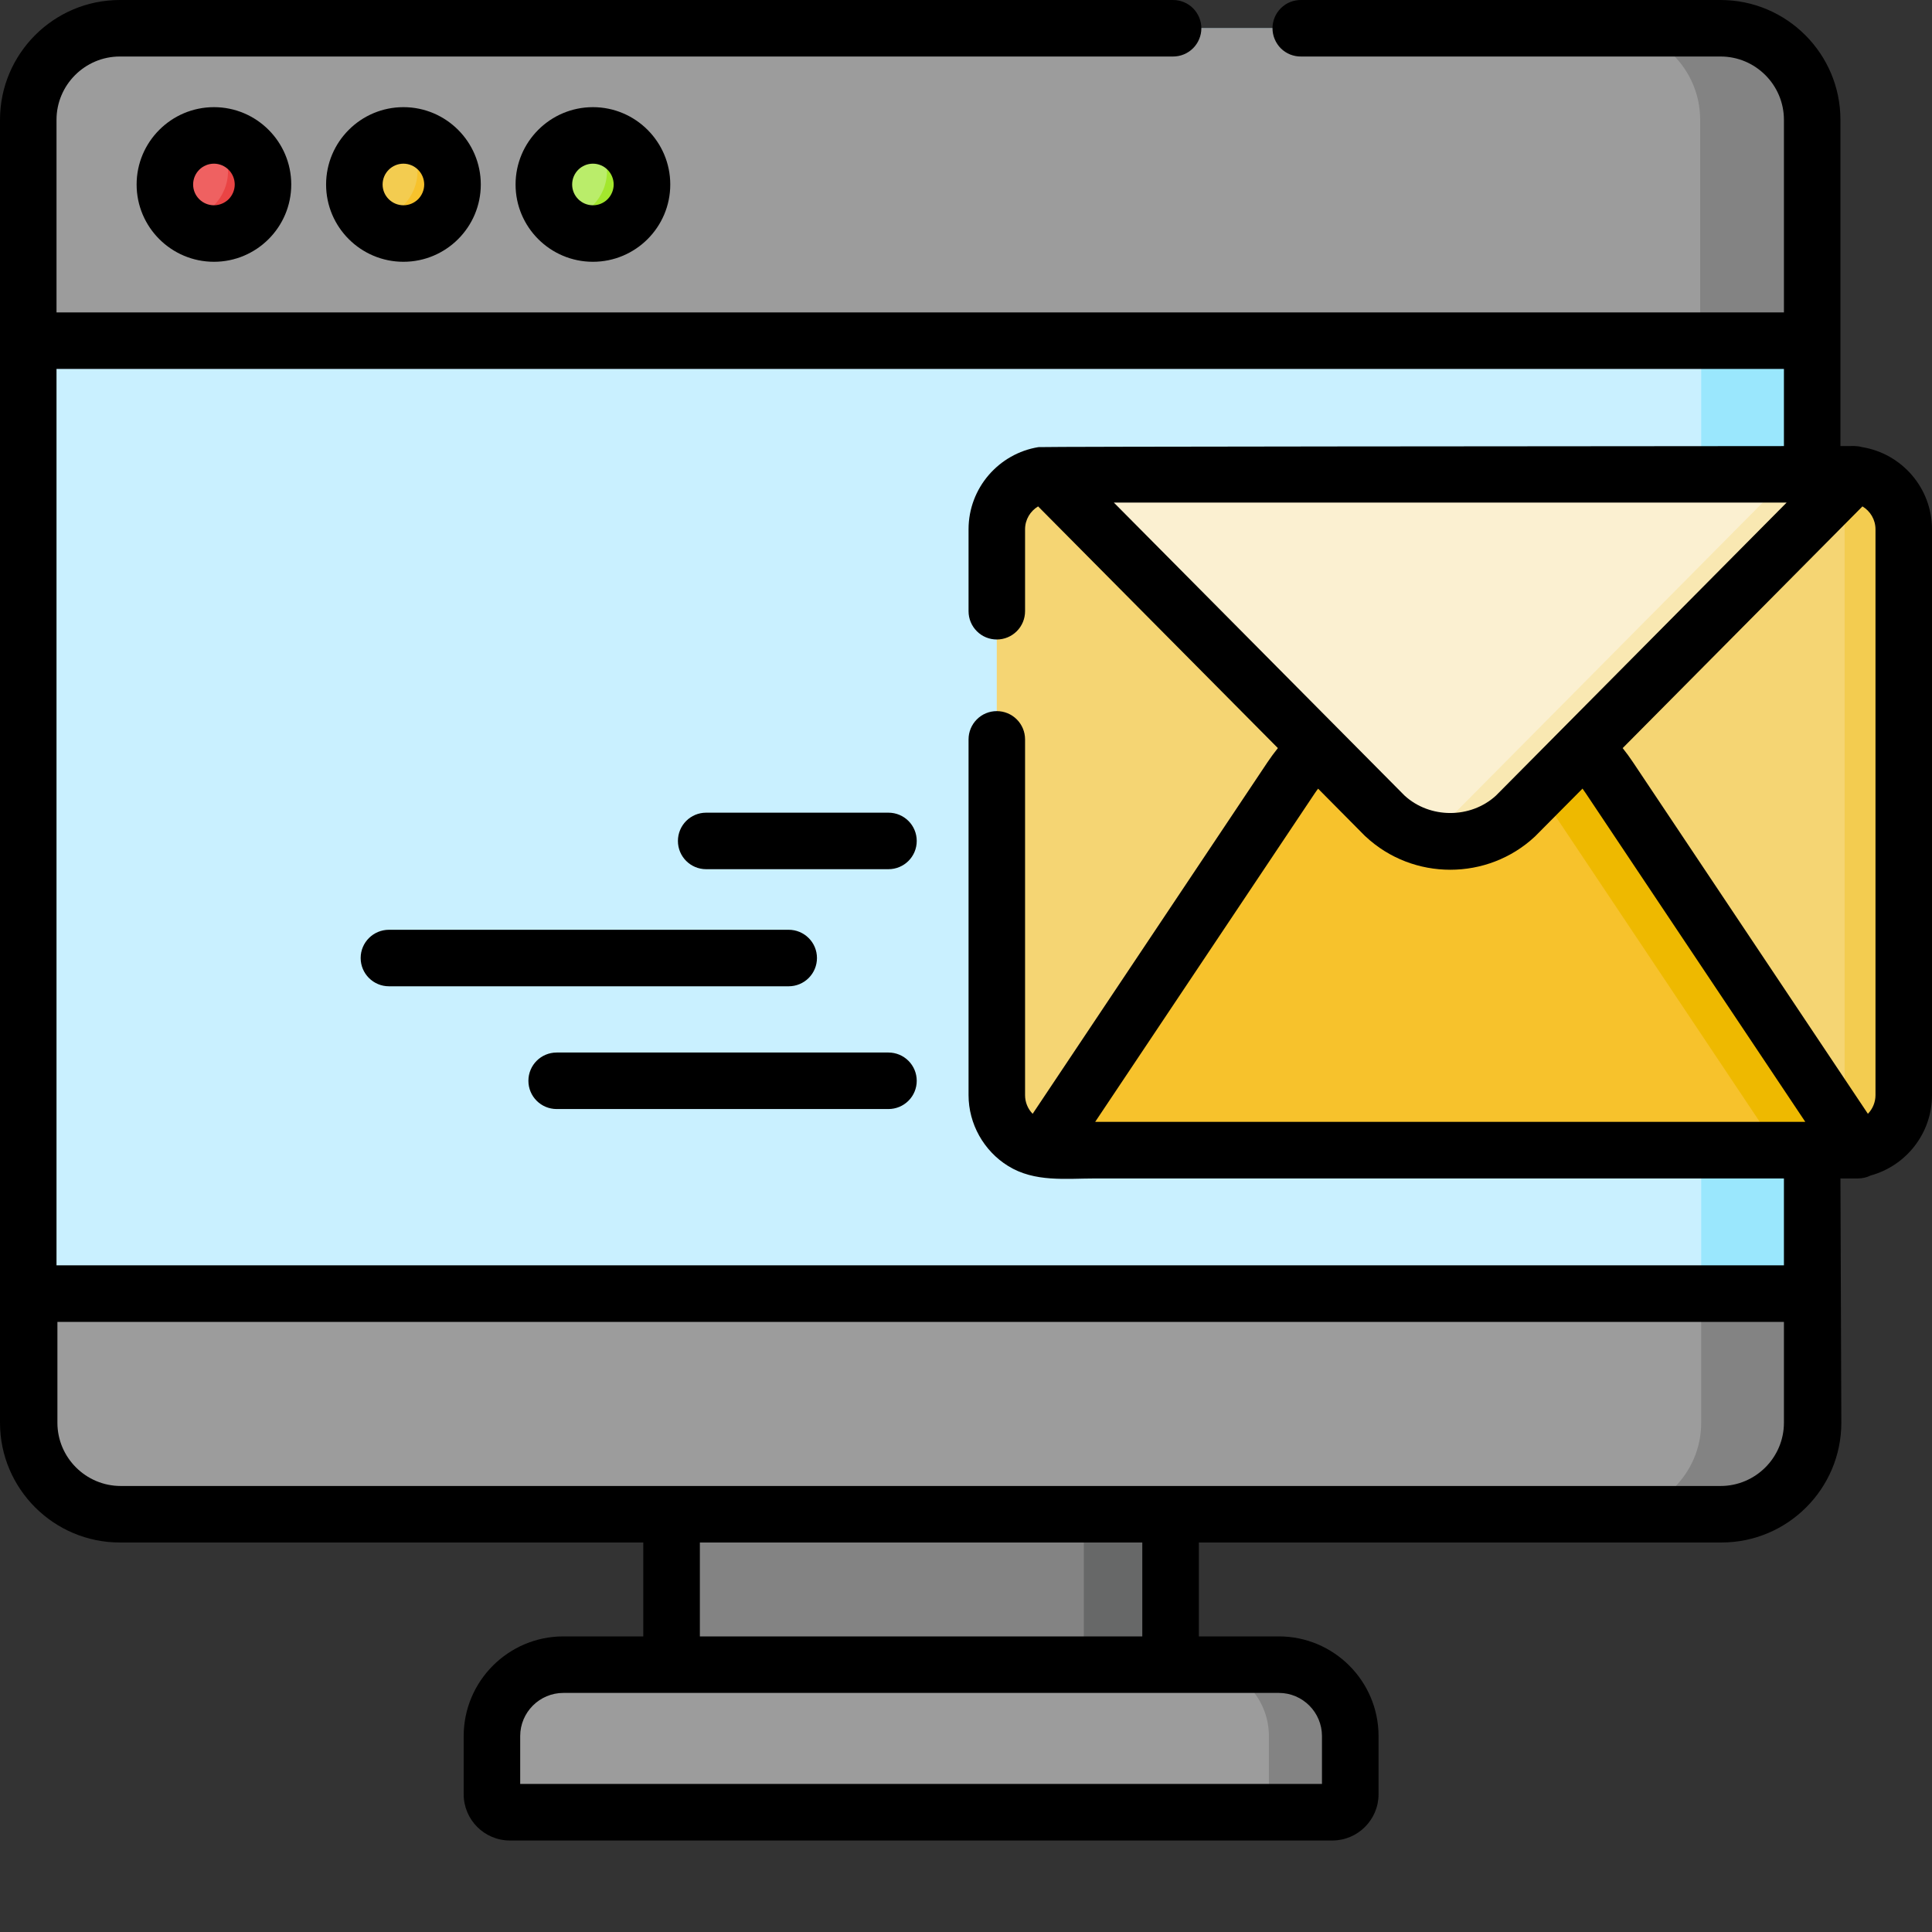 <svg width="28" height="28" viewBox="0 0 28 28" fill="none" xmlns="http://www.w3.org/2000/svg">
<rect x="0" y="0" width="28" height="28" fill="#333333" stroke="none"/>
<path d="M9.733 21.946H16.965V24.126H9.733V21.946Z" fill="#838383"/>
<path d="M15.708 21.946H16.965V24.126H15.708V21.946Z" fill="#676868"/>
<path d="M24.949 21.946H1.75C1.017 21.946 0.423 21.351 0.423 20.618V1.737C0.423 1.004 1.017 0.41 1.75 0.41H24.949C25.682 0.41 26.276 1.004 26.276 1.737V20.618C26.276 21.351 25.682 21.946 24.949 21.946Z" fill="#C9F0FF"/>
<path d="M26.276 1.737V20.619C26.276 21.352 25.682 21.946 24.949 21.946H23.328C24.061 21.946 24.655 21.352 24.655 20.619V1.737C24.655 1.004 24.061 0.41 23.328 0.41H24.949C25.682 0.41 26.276 1.004 26.276 1.737Z" fill="#9AE7FD"/>
<path d="M26.276 18.748H0.422V20.619C0.422 21.352 1.017 21.946 1.75 21.946H24.949C25.681 21.946 26.276 21.352 26.276 20.619V18.748Z" fill="#9C9C9C"/>
<path d="M26.276 18.748V20.619C26.276 21.352 25.682 21.946 24.949 21.946H23.328C24.061 21.946 24.655 21.352 24.655 20.619V18.748H26.276Z" fill="#838383"/>
<path d="M26.306 4.937H0.451V1.737C0.451 1.004 1.045 0.41 1.778 0.41H24.978C25.711 0.41 26.306 1.004 26.306 1.737V4.937Z" fill="#9C9C9C"/>
<path d="M26.291 1.736V4.937H24.64V1.736C24.64 1.004 24.046 0.41 23.313 0.41H24.964C25.697 0.41 26.291 1.004 26.291 1.736H26.291Z" fill="#838383"/>
<path d="M19.309 26.264H7.39C7.321 26.264 7.254 26.237 7.206 26.188C7.157 26.139 7.129 26.073 7.129 26.004V25.161C7.129 24.589 7.593 24.126 8.165 24.126H18.534C19.105 24.126 19.569 24.589 19.569 25.161V26.004C19.569 26.073 19.541 26.139 19.493 26.188C19.444 26.237 19.378 26.264 19.309 26.264Z" fill="#9C9C9C"/>
<path d="M19.569 25.161V26.004C19.569 26.073 19.541 26.14 19.492 26.188C19.444 26.237 19.378 26.264 19.309 26.264H18.39V25.161C18.39 24.59 17.927 24.126 17.355 24.126H18.534C19.105 24.126 19.569 24.589 19.569 25.161Z" fill="#838383"/>
<path d="M3.812 2.674C3.812 3.066 3.493 3.384 3.101 3.384C2.708 3.384 2.389 3.066 2.389 2.674C2.389 2.281 2.708 1.962 3.101 1.962C3.493 1.962 3.812 2.281 3.812 2.674Z" fill="#EF6161"/>
<path d="M6.558 2.674C6.558 3.066 6.24 3.384 5.847 3.384C5.454 3.384 5.136 3.066 5.136 2.674C5.136 2.281 5.454 1.962 5.847 1.962C6.24 1.962 6.558 2.281 6.558 2.674Z" fill="#F3CC50"/>
<path d="M9.304 2.674C9.304 3.066 8.986 3.384 8.593 3.384C8.2 3.384 7.882 3.066 7.882 2.674C7.882 2.281 8.2 1.962 8.593 1.962C8.986 1.962 9.304 2.281 9.304 2.674Z" fill="#BAED6A"/>
<path d="M3.811 2.674C3.811 3.067 3.494 3.385 3.101 3.385C2.911 3.385 2.738 3.31 2.61 3.188C2.995 3.18 3.305 2.865 3.305 2.478C3.305 2.275 3.22 2.093 3.084 1.963C3.09 1.963 3.096 1.963 3.101 1.963C3.494 1.963 3.811 2.281 3.811 2.674Z" fill="#EA4444"/>
<path d="M6.558 2.674C6.558 3.067 6.24 3.385 5.847 3.385C5.664 3.385 5.488 3.315 5.356 3.188C5.741 3.18 6.051 2.865 6.051 2.478C6.051 2.275 5.966 2.093 5.83 1.963C5.836 1.963 5.841 1.963 5.847 1.963C6.24 1.963 6.558 2.281 6.558 2.674Z" fill="#F7C22C"/>
<path d="M9.304 2.674C9.304 3.067 8.985 3.385 8.593 3.385C8.403 3.385 8.23 3.31 8.102 3.188C8.487 3.18 8.797 2.865 8.797 2.478C8.797 2.275 8.712 2.093 8.576 1.963C8.582 1.963 8.587 1.963 8.593 1.963C8.985 1.963 9.304 2.281 9.304 2.674Z" fill="#A3E72D"/>
<path d="M26.793 16.669H15.243C14.803 16.669 14.446 16.312 14.446 15.872V7.671C14.446 7.231 14.803 6.874 15.243 6.874H26.793C27.233 6.874 27.59 7.231 27.59 7.671V15.872C27.59 16.312 27.233 16.669 26.793 16.669Z" fill="#F5D573"/>
<path d="M27.59 7.658V15.886C27.59 16.318 27.227 16.669 26.779 16.669H25.923C26.371 16.669 26.734 16.318 26.734 15.886V7.658C26.734 7.225 26.371 6.874 25.923 6.874H26.779C27.227 6.874 27.59 7.225 27.59 7.658Z" fill="#F3CC50"/>
<path d="M23.326 11.274C22.82 10.516 21.951 10.059 21.018 10.059C20.086 10.059 19.217 10.516 18.711 11.274L15.106 16.669H26.931L23.326 11.274Z" fill="#F7C22C"/>
<path d="M26.931 16.669H25.778L22.173 11.274C21.774 10.675 21.148 10.264 20.442 10.118C20.632 10.079 20.825 10.059 21.018 10.059C21.951 10.059 22.82 10.516 23.326 11.274L26.931 16.669Z" fill="#EEB900"/>
<path d="M21.018 6.874H15.16L20.071 11.825C20.6 12.317 21.437 12.317 21.965 11.825L26.877 6.874H21.018Z" fill="#FBF0D1"/>
<path d="M26.876 6.874L21.965 11.825C21.58 12.184 21.031 12.281 20.557 12.117C20.737 12.054 20.902 11.955 21.042 11.825L25.953 6.874H26.876Z" fill="#F9E8B2"/>
<path d="M11.84 13.884C11.84 13.776 11.797 13.671 11.72 13.595C11.643 13.518 11.539 13.475 11.43 13.475H5.637C5.411 13.475 5.227 13.658 5.227 13.884C5.227 14.111 5.411 14.294 5.637 14.294H11.43C11.539 14.294 11.643 14.251 11.72 14.174C11.797 14.097 11.84 13.993 11.84 13.884ZM12.876 15.254H8.068C7.841 15.254 7.658 15.437 7.658 15.664C7.658 15.89 7.841 16.073 8.068 16.073H12.876C12.985 16.073 13.089 16.03 13.166 15.953C13.243 15.877 13.286 15.772 13.286 15.664C13.286 15.555 13.243 15.451 13.166 15.374C13.089 15.297 12.985 15.254 12.876 15.254ZM12.876 11.778H10.234C10.008 11.778 9.825 11.961 9.825 12.188C9.825 12.414 10.008 12.597 10.234 12.597H12.876C13.103 12.597 13.286 12.414 13.286 12.188C13.286 11.961 13.103 11.778 12.876 11.778ZM1.98 2.674C1.98 3.292 2.483 3.794 3.101 3.794C3.718 3.794 4.221 3.292 4.221 2.674C4.221 2.056 3.719 1.553 3.101 1.553C2.483 1.553 1.98 2.056 1.98 2.674L1.98 2.674ZM3.402 2.674C3.402 2.753 3.37 2.83 3.314 2.887C3.257 2.943 3.18 2.975 3.101 2.975C2.934 2.975 2.799 2.84 2.799 2.674C2.799 2.507 2.934 2.372 3.101 2.372C3.18 2.372 3.257 2.404 3.314 2.461C3.37 2.517 3.402 2.594 3.402 2.674ZM4.726 2.674C4.726 3.292 5.229 3.794 5.847 3.794C6.465 3.794 6.968 3.292 6.968 2.674C6.968 2.056 6.465 1.553 5.847 1.553C5.229 1.553 4.726 2.056 4.726 2.674ZM6.148 2.674C6.148 2.753 6.116 2.83 6.06 2.887C6.003 2.943 5.927 2.975 5.847 2.975C5.681 2.975 5.545 2.84 5.545 2.674C5.545 2.507 5.681 2.372 5.847 2.372C5.927 2.372 6.003 2.404 6.06 2.461C6.116 2.517 6.148 2.594 6.148 2.674ZM7.472 2.674C7.472 3.292 7.975 3.794 8.593 3.794C9.211 3.794 9.714 3.292 9.714 2.674C9.714 2.056 9.211 1.553 8.593 1.553C7.975 1.553 7.472 2.056 7.472 2.674ZM8.894 2.674C8.894 2.753 8.862 2.83 8.806 2.887C8.75 2.943 8.673 2.975 8.593 2.975C8.427 2.975 8.292 2.84 8.292 2.674C8.292 2.507 8.427 2.372 8.593 2.372C8.673 2.372 8.75 2.404 8.806 2.461C8.862 2.517 8.894 2.594 8.894 2.674Z" fill="black"/>
<path d="M26.987 6.48C26.951 6.47 26.914 6.465 26.877 6.464C26.877 6.464 26.805 6.465 26.673 6.465V1.737C26.673 0.779 25.894 5.46916e-05 24.936 5.46916e-05H18.858C18.804 -0.001 18.75 0.009 18.699 0.029C18.649 0.049 18.603 0.08 18.564 0.118C18.526 0.156 18.495 0.201 18.474 0.251C18.453 0.301 18.442 0.355 18.442 0.41C18.442 0.464 18.453 0.518 18.474 0.568C18.495 0.618 18.526 0.664 18.564 0.702C18.603 0.74 18.649 0.77 18.699 0.79C18.75 0.81 18.804 0.82 18.858 0.819H24.936C25.442 0.819 25.854 1.231 25.854 1.737V4.528H0.819V1.737C0.819 1.231 1.231 0.819 1.737 0.819H17.001C17.11 0.819 17.214 0.776 17.291 0.699C17.367 0.623 17.411 0.518 17.411 0.41C17.411 0.301 17.367 0.197 17.291 0.12C17.214 0.043 17.11 8.36856e-05 17.001 5.46916e-05H1.737C0.779 5.46916e-05 0 0.779 0 1.737V20.619C0 21.576 0.779 22.355 1.737 22.355H9.323V23.716H8.165C7.368 23.716 6.72 24.364 6.72 25.161V26.004C6.72 26.373 7.02 26.674 7.39 26.674H19.309C19.678 26.674 19.979 26.373 19.979 26.004V25.161C19.979 24.364 19.331 23.716 18.534 23.716H17.375V22.355H24.949C25.907 22.355 26.686 21.576 26.686 20.619L26.673 17.079H26.931C26.994 17.078 27.055 17.064 27.111 17.036C27.623 16.896 28 16.427 28 15.872V7.671C28 7.072 27.561 6.573 26.987 6.48ZM25.893 7.284L21.681 11.53C21.314 11.867 20.723 11.867 20.356 11.53L16.143 7.284L25.893 7.284ZM19.159 25.161V25.854H7.539V25.161C7.539 24.816 7.82 24.535 8.165 24.535H18.534C18.879 24.535 19.159 24.816 19.159 25.161ZM16.555 23.716H10.143V22.355H16.555V23.716ZM25.854 20.619C25.854 21.124 25.442 21.536 24.936 21.536H1.75C1.244 21.536 0.832 21.124 0.832 20.619V19.158H25.854V20.619ZM25.854 18.338H0.819V5.347H25.854V6.465C22.986 6.467 15.079 6.472 15.05 6.48C14.476 6.573 14.037 7.072 14.037 7.671V8.858C14.037 8.967 14.08 9.071 14.157 9.148C14.233 9.225 14.338 9.268 14.446 9.268C14.555 9.268 14.659 9.225 14.736 9.148C14.813 9.071 14.856 8.967 14.856 8.858V7.671C14.856 7.53 14.932 7.407 15.045 7.339L18.52 10.842C18.467 10.908 18.417 10.976 18.37 11.046L14.966 16.142C14.895 16.07 14.856 15.973 14.856 15.872V10.716C14.856 10.607 14.813 10.503 14.736 10.426C14.659 10.349 14.555 10.306 14.446 10.306C14.338 10.306 14.233 10.349 14.157 10.426C14.08 10.503 14.037 10.607 14.037 10.716V15.872C14.037 16.287 14.257 16.68 14.61 16.898C14.995 17.137 15.444 17.079 15.879 17.079H25.854V18.338ZM15.872 16.259L19.052 11.501C19.068 11.477 19.085 11.453 19.103 11.43L19.78 12.113C19.784 12.117 19.788 12.121 19.792 12.124C20.136 12.445 20.577 12.605 21.018 12.605C21.46 12.605 21.901 12.445 22.245 12.124C22.249 12.121 22.253 12.117 22.256 12.113L22.935 11.429C22.952 11.453 22.969 11.477 22.985 11.501L26.164 16.259H15.872ZM27.181 15.872C27.181 15.973 27.141 16.07 27.071 16.142L23.666 11.046C23.619 10.976 23.57 10.908 23.517 10.842L26.992 7.339C27.105 7.407 27.181 7.53 27.181 7.671V15.872Z" fill="black"/>
</svg>
